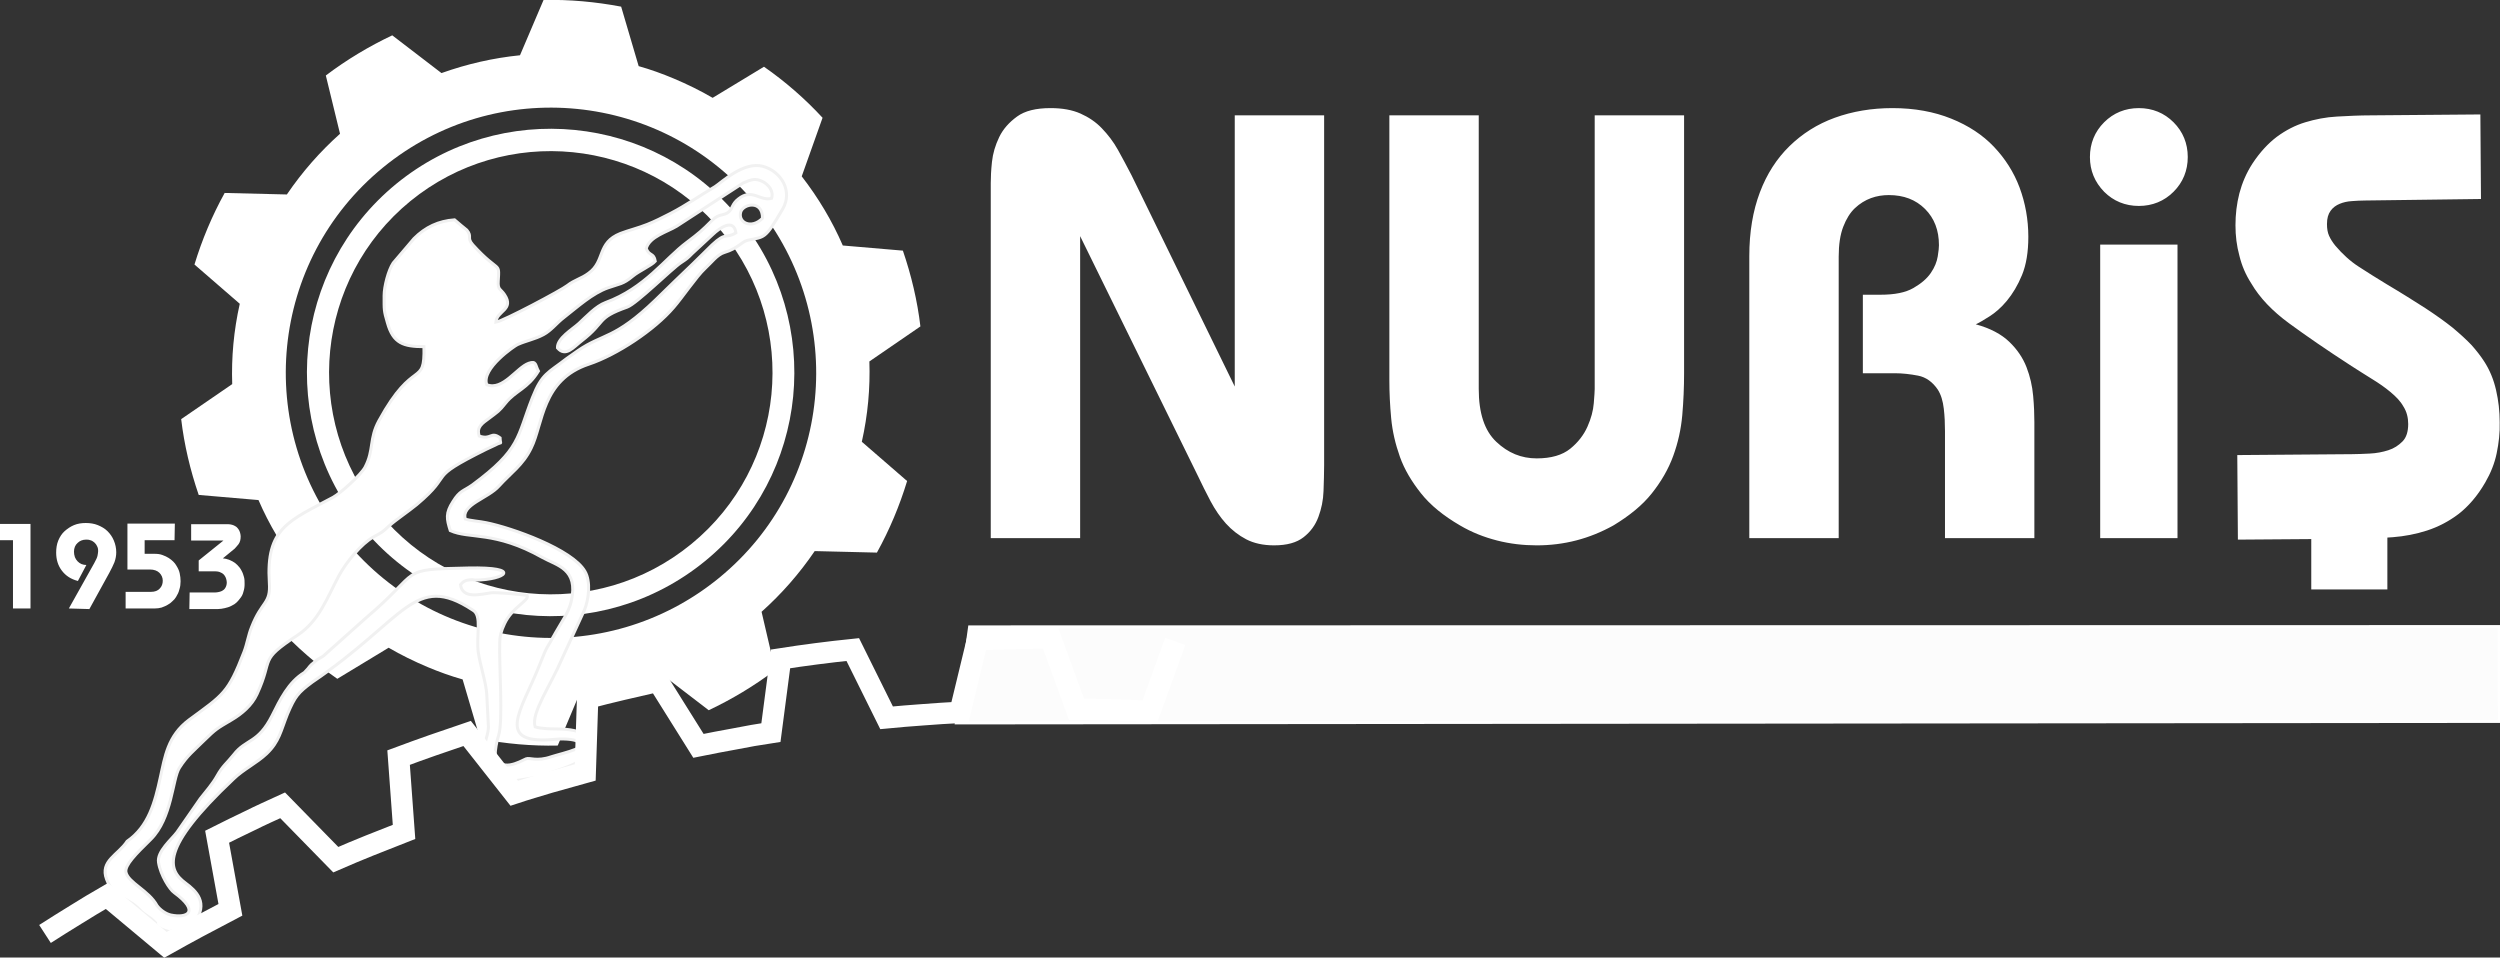 <?xml version="1.0" encoding="utf-8"?>
<!-- Generator: Adobe Illustrator 24.0.3, SVG Export Plug-In . SVG Version: 6.00 Build 0)  -->
<svg version="1.1" id="Layer_1" xmlns="http://www.w3.org/2000/svg" xmlns:xlink="http://www.w3.org/1999/xlink" x="0px" y="0px"
	 viewBox="0 0 827.9 317.1" style="enable-background:new 0 0 827.9 317.1;" xml:space="preserve">
<rect x="0" y="0" width="827.9" height="317.1" fill="#333333" stroke="none"/>
<style type="text/css">
	.st0{fill-rule:evenodd;clip-rule:evenodd;fill:#FFFFFF;}
	.st1{fill-rule:evenodd;clip-rule:evenodd;fill:#FCFCFC;stroke:#FFFFFF;stroke-miterlimit:10;}
	.st2{fill-rule:evenodd;clip-rule:evenodd;fill:#FFFFFF;stroke:#F1F1F1;stroke-miterlimit:2.613;}
	.st3{fill:none;stroke:#FFFFFF;stroke-width:7.087;stroke-miterlimit:2.613;}
</style>
<path class="st0" d="M0,173.5h10.1v28H4.3v-22.6H0V173.5L0,173.5z M22.8,201.5l8.4-15c0.6-1.1,1-1.9,1.1-2.5
	c0.1-0.6,0.2-1.1,0.2-1.5c0-0.7-0.1-1.2-0.4-1.7c-0.2-0.5-0.6-0.9-0.9-1.2c-0.4-0.3-0.8-0.6-1.3-0.7c-0.5-0.2-1-0.2-1.4-0.2
	c-1.1,0-2.1,0.4-2.8,1.1c-0.8,0.7-1.2,1.7-1.2,2.9c0,0.6,0.1,1.2,0.3,1.8c0.2,0.5,0.5,1,0.9,1.4s0.8,0.7,1.3,0.9s1,0.3,1.6,0.3
	l-2.8,5.3c-2.3-0.6-4-1.7-5.3-3.4s-1.9-3.7-1.9-6c0-1.4,0.2-2.8,0.7-4s1.2-2.3,2.1-3.1s1.9-1.5,3.1-2s2.5-0.7,3.9-0.7s2.8,0.2,4,0.7
	s2.3,1.1,3.2,2s1.6,1.9,2.1,3.1c0.5,1.2,0.8,2.5,0.8,3.9c0,1.1-0.2,2.2-0.6,3.3c-0.4,1-1,2.2-1.7,3.5l-6.6,12L22.8,201.5L22.8,201.5
	z M57.8,178.9h-9.9v4.5h3.3c1,0,1.8,0.1,2.6,0.4c0.8,0.3,1.5,0.6,2.1,1s1.1,0.8,1.5,1.2s0.8,0.9,1,1.3c0.5,0.8,0.9,1.6,1.1,2.5
	c0.2,0.9,0.3,1.8,0.3,2.7s-0.1,1.8-0.4,2.7c-0.2,0.9-0.6,1.7-1.1,2.5c-0.3,0.5-0.7,1-1.2,1.4c-0.5,0.5-1,0.9-1.6,1.2
	c-0.6,0.4-1.3,0.6-2,0.9c-0.7,0.2-1.5,0.3-2.3,0.3h-9.6V196H50c1.3,0,2.3-0.4,2.9-1.1c0.7-0.7,1-1.6,1-2.6s-0.4-1.9-1.1-2.6
	c-0.7-0.7-1.8-1.1-3.1-1.1h-7.5v-15.2h15.7L57.8,178.9L57.8,178.9z M62.8,196.2H71c0.3,0,0.8,0,1.2-0.1c0.5-0.1,0.9-0.2,1.3-0.4
	s0.8-0.5,1.1-1c0.3-0.5,0.5-1.1,0.5-1.8c0-0.4-0.1-0.8-0.2-1.2s-0.3-0.8-0.6-1.2c-0.3-0.4-0.7-0.7-1.2-0.9c-0.5-0.3-1.2-0.4-2.1-0.4
	h-5.2v-3.6L74,179H63.3v-5.4h11.2c0.4,0,0.8,0,1.2,0c0.4,0,0.8,0.1,1.2,0.2c0.4,0.1,0.8,0.3,1.1,0.5c0.4,0.2,0.7,0.6,1,1
	c0.2,0.3,0.4,0.7,0.5,1.1c0.1,0.4,0.2,0.8,0.2,1.2c0,1.1-0.2,1.9-0.7,2.6c-0.5,0.6-0.9,1.1-1.3,1.5l-3.9,3.2c0.5,0.1,1,0.1,1.5,0.3
	c0.5,0.1,1.1,0.4,1.7,0.7s1.1,0.7,1.6,1.2s1,1.1,1.4,1.9c0.4,0.7,0.6,1.4,0.8,2.1c0.2,0.7,0.2,1.5,0.2,2.3c0,0.9-0.1,1.7-0.4,2.6
	c-0.2,0.9-0.6,1.6-1.2,2.3c-0.5,0.7-1.1,1.3-1.8,1.8c-0.7,0.4-1.4,0.8-2.1,1s-1.4,0.4-2.2,0.5c-0.7,0.1-1.4,0.1-2.1,0.1h-8.5
	L62.8,196.2z"/>
<polygon class="st1" points="316.7,239.4 321.1,207.6 827.6,207.5 827.7,238.9 "/>
<path class="st0" d="M328.1,178.2V60.6c0-1.9,0.1-4.2,0.4-7s1.1-5.5,2.4-8.2s3.3-4.9,5.9-6.8c2.6-1.9,6.3-2.8,11.1-2.8
	c3.9,0,7.2,0.6,9.9,1.8c2.7,1.2,5.1,2.8,7.1,4.9c2,2.1,3.8,4.4,5.3,7.1c1.5,2.7,3,5.5,4.5,8.4l34.2,70V38.2h29.6V154
	c0,2.7-0.1,5.5-0.2,8.6s-0.7,5.9-1.7,8.6c-1,2.7-2.6,4.9-4.9,6.7s-5.5,2.7-9.8,2.7c-3.6,0-6.7-0.7-9.2-2s-4.8-3.1-6.7-5.2
	c-1.9-2.1-3.6-4.6-5.1-7.4c-1.5-2.8-2.9-5.7-4.4-8.8l-38.8-79v100L328.1,178.2L328.1,178.2z M557.7,123.6c0,4.7-0.2,9.3-0.6,13.9
	c-0.4,4.6-1.4,9.1-3,13.5s-4,8.5-7.1,12.4s-7.4,7.4-12.7,10.6c-7.9,4.4-16.3,6.6-25.4,6.6c-4.4,0-8.8-0.5-13.1-1.6
	c-4.3-1.1-8.4-2.7-12.3-5c-5.5-3.2-9.8-6.7-12.9-10.6c-3.1-3.9-5.5-7.9-7-12.1c-1.5-4.2-2.5-8.5-2.9-12.8s-0.6-8.5-0.6-12.5V38.2
	h29.6v90.6c0,8,1.9,13.8,5.8,17.5s8.3,5.5,13.4,5.5c4.8,0,8.5-1.1,11.1-3.2c2.6-2.1,4.5-4.6,5.7-7.3s1.9-5.3,2.1-7.8
	c0.2-2.5,0.3-4,0.3-4.7V38.2h29.6V123.6L557.7,123.6z M579.3,178.2V84.8c0-8,1.2-15,3.5-21.1s5.6-11.2,9.8-15.3s9.2-7.3,15-9.4
	s12.2-3.2,19.1-3.2c7.3,0,13.8,1.2,19.5,3.5s10.4,5.4,14.1,9.3c3.7,3.9,6.6,8.4,8.5,13.5s2.9,10.6,2.9,16.3c0,5.1-0.7,9.3-2.1,12.7
	c-1.4,3.4-3.1,6.2-5,8.5s-3.9,4-5.8,5.2c-1.9,1.2-3.4,2.1-4.5,2.6c4.8,1.3,8.5,3.3,11.1,5.8s4.5,5.3,5.7,8.4s1.9,6.2,2.2,9.5
	s0.4,6.2,0.4,8.7v38.4h-29.6v-35.4c0-2.5-0.1-5-0.4-7.5c-0.3-2.5-0.9-4.6-2-6.3c-1.7-2.5-3.9-4.1-6.5-4.6s-5.2-0.8-7.7-0.8h-10.6
	v-26h5.8c4.7,0,8.3-0.7,10.9-2.2c2.6-1.5,4.5-3.1,5.8-5s2-3.7,2.3-5.5s0.4-3,0.4-3.7c0-4.9-1.5-8.9-4.6-12s-7.1-4.6-12-4.6
	c-2,0-4,0.3-5.9,1s-3.7,1.8-5.3,3.3s-2.9,3.6-3.9,6.2s-1.5,5.9-1.5,9.9v93.2L579.3,178.2L579.3,178.2z M692.1,52
	c0-4.5,1.6-8.4,4.7-11.5c3.1-3.1,7-4.7,11.5-4.7s8.4,1.6,11.5,4.7c3.1,3.1,4.7,7,4.7,11.5s-1.6,8.4-4.7,11.5
	c-3.1,3.1-7,4.7-11.5,4.7s-8.4-1.6-11.5-4.7C693.7,60.3,692.1,56.5,692.1,52L692.1,52z M695.5,178.2V81h25.6v97.2H695.5L695.5,178.2
	z M821.6,65.9l-0.2-28l-36.2,0.3c-3.9,0-7.6,0.2-11.3,0.4s-7.2,0.9-10.5,1.9s-6.4,2.6-9.4,4.8c-2.9,2.2-5.6,5.1-8.1,8.9
	c-2,3.1-3.4,6.4-4.3,9.8c-0.9,3.5-1.3,7-1.3,10.6c0,3.5,0.4,6.8,1.3,10.1c0.8,3.3,2.1,6.3,3.9,9.1c2.8,4.8,7,9.2,12.6,13.3
	c5.6,4.1,12.4,8.8,20.6,14.1c2.3,1.5,4.6,2.9,6.8,4.3c2.3,1.4,4.3,2.8,6.1,4.3s3.3,3,4.3,4.8c1.1,1.7,1.6,3.7,1.6,5.8
	c0,2.5-0.6,4.5-1.9,5.8c-1.3,1.3-2.8,2.3-4.7,2.9c-1.9,0.6-3.9,1-6.1,1.1c-2.2,0.1-4.2,0.2-5.9,0.2l-38,0.3l0.2,28l40.2-0.3
	c3.6,0,7.3-0.2,11.1-0.5s7.6-1,11.3-2.2s7.2-3,10.5-5.5c3.2-2.5,6.2-5.9,8.8-10.4c1.8-3.1,3.1-6.3,3.8-9.7s1.1-6.8,1-10.3
	c0-3.6-0.4-7.1-1.2-10.6s-2.1-6.7-4-9.6c-1.1-1.7-2.5-3.5-4.1-5.3c-1.7-1.8-3.8-3.7-6.3-5.8c-2.5-2-5.6-4.2-9.1-6.5
	c-3.6-2.3-7.7-4.9-12.6-7.8c-3.5-2.1-6.6-4.1-9.4-5.9c-2.8-1.8-5.4-4.2-7.7-6.9c-0.9-1.1-1.6-2.2-2.1-3.3c-0.5-1.1-0.7-2.4-0.7-3.9
	c0-1.9,0.4-3.3,1.2-4.4s1.8-1.8,3-2.3s2.5-0.8,4-0.9s2.9-0.2,4.4-0.2L821.6,65.9z"/>
<g>
	<path class="st0" d="M107.9,25c7-5.3,14.4-9.7,22-13.3l16.3,12.5c8.4-3,17.1-5,26-5.9L180,0c8.6-0.2,17.2,0.6,25.7,2.2l5.8,19.7
		c3.9,1.1,7.8,2.5,11.6,4.1c4.5,1.9,8.8,4,12.9,6.4l17-10.3c6.9,4.8,13.5,10.5,19.4,16.9l-6.9,19.4c5.5,7.1,10.1,14.8,13.6,22.9
		L299,83c2.8,8.2,4.8,16.6,5.8,25.1l-16.9,11.6c0.3,8.8-0.5,17.7-2.5,26.6l15,13c-2.5,8.2-5.8,16.1-10,23.7l-20.6-0.5
		c-5.1,7.5-11,14.2-17.6,20.1l4.5,19.3c-7,5.3-14.4,9.7-22,13.3l-16.3-12.5c-8.4,3-17.1,5-26,5.9l-7.7,18.3
		c-8.6,0.2-17.2-0.6-25.7-2.2l-5.8-19.7c-3.9-1.1-7.8-2.5-11.6-4.1c-4.5-1.9-8.8-4-12.9-6.4l-17,10.3c-6.9-4.8-13.5-10.5-19.4-16.9
		l6.9-19.4c-5.5-7.1-10.1-14.8-13.6-22.9l-19.8-1.7c-2.8-8.2-4.8-16.6-5.8-25.1l16.9-11.6c-0.3-8.8,0.5-17.7,2.5-26.6l-15-13
		c2.5-8.2,5.8-16.1,10-23.7L95,64.4c5.1-7.5,11-14.2,17.6-20.1L107.9,25L107.9,25z M126.8,55.5c-37.5,30.7-43,86-12.3,123.6
		c30.7,37.5,86,43,123.6,12.3s43-86,12.3-123.6C219.6,30.3,164.3,24.8,126.8,55.5z"/>
	<path class="st0" d="M131.2,60.9c34.5-28.2,85.4-23.2,113.6,11.3c28.2,34.5,23.2,85.4-11.3,113.6s-85.4,23.2-113.6-11.3
		C91.7,140.1,96.7,89.2,131.2,60.9L131.2,60.9z M135.9,66.6c-31.4,25.7-36,71.9-10.3,103.3s71.9,36,103.3,10.3s36-71.9,10.3-103.3
		C213.5,45.6,167.3,41,135.9,66.6z"/>
</g>
<g>
	<g>
		<path class="st2" d="M252.5,72.3c-3.7,3.7-8.2,1.4-7.2-2.1C246.1,67.5,252.6,66.1,252.5,72.3L252.5,72.3L252.5,72.3z M64.3,305.7
			c5-6.8,0.6-10.7-2.9-13.3c-5.8-4.3-8.7-11.2,15.9-34.4c3.4-3.3,7.6-5.2,11-8.4c4.2-4,4.7-7.6,6.9-13.1c2.5-5.9,3.5-7.1,8.2-10.6
			c30.8-20.8,33.8-36.6,53.1-23.9c3.3,1.7,1.1,8.5,1.9,14.1c0.6,4.1,2.6,10.1,2.8,13.9c0,0.2,0.5,9.7,0.5,9.8
			c0.4,3.4-1.8,6.2-1.1,9.1c2.1,8.2,2.7,8.5,9.2,9.8l9.9-1.6c5.1-2.7,16.7-4.1,15-11c0.1-5.6-11-4.5-13.7-4.8
			c-1.7-0.2-2.2-0.1-3.8-0.6c-1.4-4.6,5.1-13.6,8.8-22.3l7.5-16.3c1.5-3.6,2.2-9.5,0.2-12.9c-4.2-7.3-24.2-14.4-32.7-16.1
			c-1.8-0.4-5.6-0.7-6.9-1.2c-1.5-4.8,7.5-6.8,11.2-11c3.8-4.2,7.9-6.9,10.6-12.5c4-8,3.4-22.6,19.1-27.8
			c9.3-3.1,21.7-11.3,28.1-18.8c2.8-3.2,7.6-10.3,10.3-12.8c2.2-2,4.1-4.7,6.5-5.4c4.4-1.3,5.8-3.6,7.6-4c5.8-1.3,5.7-0.1,11.7-10.4
			c3.4-5.8-0.4-12.4-6.5-14.1c-6.4-1.8-13.7,5.3-15.9,6.7c-5.1,3-9.4,6.1-14.8,8.9c-2.5,1.3-5.1,2.6-7.6,3.6c-3,1.2-6.3,2-8.9,3
			c-7.9,3.1-5,9.2-10.6,13.2c-2.4,1.8-4.5,2.1-7.1,4.1c-1.7,1.4-21,11.7-23.6,12.1c0.3-3.8,6.2-4.1,2.9-9.1c-1.3-2-2.3-1.5-2.1-4.5
			c0.4-6.8,0.4-2.3-8.4-12c-2.2-2.5-0.1-2.6-2-4.9c0,0-3.7-3-4.1-3.4c-5.3,0.4-9.6,2.4-13.4,6.2l-6.9,8.1c-1.6,2.4-3,7.8-3,10.8
			c0,4.8-0.1,4.9,1.1,9c1.9,6.8,5.3,7.9,12.1,7.9c0.3,13.8-3.3,3.3-14.9,24.5c-3.3,6-1.6,9.7-4.6,15.4c-1.3,2.5-8.2,8.7-10.6,10
			C95.7,172.5,88,174.8,89.2,193c0.5,7.1-2.5,5.9-5.9,14.7c-1.1,2.7-1.4,5.3-2.5,8.2c-5.3,13.7-6.8,14.1-18.2,22.5
			c-7.1,5.3-8,12.3-9.5,19c-1.8,8.3-3.9,16.3-11,21.2c-2.9,4.5-9.1,6.5-6.8,12.6c2.4,6.4,7,5.9,10.8,9.9c2.2,2.3,3.4,2.3,5.4,4.5
			c-0.1,1.3,2.1,2.3,4.6,3L64.3,305.7L64.3,305.7L64.3,305.7z M52,299.9c1.1,1.5,2.9,2.7,4.5,3.1c5.6,1.2,9.8-1.1,1.2-7.4
			c-1.5-1-4.6-5.9-5.2-10c-0.6-3.6,4.4-7.7,6.1-10l7.7-11.1c1.9-2.4,4.1-4.9,5.6-7.6c1.9-3.4,3.1-4,5.5-7c4.1-5.3,8-3.6,12.7-12.9
			c2.6-5.2,5.4-11.1,10.7-14.3c2.2-2.2,1.2-1.8,3.4-3.5c1.5-1.5,2.1-1.1,3.6-2.6l13.2-11.8c19.3-16.3,10.4-16.2,34-16.7
			c18.4-0.4,12.2,3.9,2.5,4c-1.3,0-0.2-0.2-1.8-0.1c-1.4,0.1-2.3,0.5-3.2,1.6c0.6,4.9,6.7,3.2,10.2,2.7c1.3-0.2,10.9,0.6,11.9,0.9
			c0.7,1.7-4.9,3.8-7.5,9.3c-1.2,2.5-1.6,4.4-1.6,6c-0.3,7.5,1.2,26.4-0.4,31.1c-0.7,2-1.1,5-1.1,6c1.2,6.8,8.4,2.5,10.2,1.7
			c1.2-0.5,3.5,1,8.4-0.7c1.5-0.5,5.7-1.5,8.1-2.5c1.7-0.7,0.6-2,0.5-2.4c0-0.7-3.8-1.2-7-0.9c-21,2.1-11.5-9.5-5.6-24.4
			c3-7.6,2.2-5,5.4-10.9c1.7-3.1,4.4-6.7,5.2-10.5c2.4-10.7-4.8-11.7-9.6-14.4c-15.8-8.9-24.1-6-30.5-8.9c-1.2-3.9-1.6-5.7,0.9-9.6
			c2.3-3.7,3.4-3.4,6.4-5.5c16.1-11.9,14.7-15.7,19.9-28.9c3.2-8.1,5.1-8.1,11.4-13c1.2-0.9,2.5-1.7,3.7-2.6
			c8.5-5.8,12-3.6,25.7-16.8c4.1-4,8.4-8.2,12.4-12l6.3-6.2c4.8-4.5,4.5-1.9,7.9-4c-0.7-5-5.5-1.5-7.6,0.5s-4.8,4.4-6.8,6.3
			c-1.8,1.8-1.7,1.7-3.8,3.1c-2.9,1.9-14.7,13.6-17.8,14.7c-10.5,3.7-6.8,4.8-15.1,11.2c-2.6,2-5.3,5.5-8,2.3
			c-0.1-3.2,4.9-6.1,7.1-8.1c2.5-2.3,5.6-5.7,8.8-6.9c13.1-4.8,19.6-14.5,27-20c4.1-3.1,4.8-3.7,8.4-7.3c2.3-2.3,3.7-1.3,5.4-2.7
			c1.3-1.1,1.1-2.7,3.2-4.3c4.6-3.7,7.1,0.8,11-0.2c0.8-2.4-1-4.6-3-5.6c-2.5-1.2-3.8-0.6-6.4,0.5l-22,14.3c-3.1,1.9-9,3.4-10.1,7.4
			c1,2.6,2.5,1.3,3,4.2c-1.2,1.4-5.5,3.3-7.5,5c-3.2,2.7-4.5,2.5-8.1,3.8c-5.2,1.8-10.1,6.3-14.6,9.8c-2.5,1.9-4.2,4.3-6.8,5.7
			c-3,1.6-5.7,2-8.6,3.3c-0.8,0.3-12.2,8-10.2,13.3c5.3,2.1,9.9-5.7,13.9-7.1c2.6-0.9,2.1,0.6,3.2,2.6c-3.5,5.8-7.6,6.5-10.8,10.5
			c-2.4,3-2.5,2.8-5.5,5.1c-2.3,1.7-4.3,2.9-3.3,5.9c4,1.4,3.8-1.7,6.9,0.6c0.1,2.7,0.9,1-1.6,2.4c-0.8,0.4-2.1,1-3,1.4
			c-20.7,10.3-9.9,7.3-23,18.3c-2.8,2.3-7,5.1-9.2,7.1c-2.3,2.2-2.4,2.1-5.1,3.6c-4.1,2.3-9,8.3-11.5,12.9
			c-3.8,7.1-6.5,14.9-13.6,19.6c-13.3,8.8-7.8,7.3-13.5,19.6c-1.7,3.7-5,6.5-8.4,8.5c-4.9,2.9-5.1,2.9-9.3,7c-3.2,3.2-5.4,4.8-8,8.9
			c-2.3,3.6-2.4,16.7-9.5,23.7c-4.9,4.8-8.6,8.5-8.2,10.8C42.4,292.3,49.3,294.9,52,299.9z"/>
	</g>
</g>
<path class="st3" d="M389.2,212.4L385,224l-4.2,11.6c-4-0.2-8.1-0.4-12.1-0.5c-4.1-0.1-8.1-0.2-12.2-0.2l-4.3-11.8l-4.3-11.8
	c-0.6,0-1.3,0-1.9,0s-1.3,0-1.9,0c-3.4,0-6.8,0.1-10.2,0.2c-3.4,0.1-6.8,0.2-10.2,0.4l-2.9,12l-2.9,12c-4.1,0.2-8.1,0.5-12.2,0.8
	c-4,0.3-8.1,0.6-12.1,1l-5.6-11.3l-5.6-11.3c-4,0.4-8,0.9-12,1.4s-8,1.1-11.9,1.7l-1.6,12.2l-1.6,12.2c-4,0.6-8,1.3-12,2.1
	c-4,0.7-8,1.5-12,2.3l-6.7-10.7l-6.7-10.7c-3.9,0.9-7.8,1.8-11.7,2.7s-7.8,1.9-11.6,2.9l-0.4,12.3l-0.4,12.3
	c-3.9,1.1-7.9,2.2-11.8,3.3c-3.9,1.2-7.8,2.3-11.7,3.6l-7.8-9.9l-7.8-9.9c-3.8,1.3-7.6,2.6-11.4,3.9c-3.8,1.3-7.5,2.7-11.3,4.1
	l0.9,12.3l0.9,12.3c-3.8,1.5-7.6,3-11.4,4.5s-7.5,3.1-11.2,4.7l-8.8-9l-8.8-9c-3.7,1.7-7.3,3.3-10.9,5.1c-3.6,1.7-7.2,3.5-10.8,5.3
	l2.2,12.1l2.2,12.1c-3.6,1.9-7.2,3.8-10.8,5.7c-3.6,1.9-7.1,3.9-10.7,5.9l-9.7-8.1l-9.7-8.1c-3.5,2-6.9,4.1-10.3,6.2
	s-6.8,4.2-10.2,6.4"/>
<rect x="765.4" y="177.4" class="st0" width="25.2" height="17.8"/>
</svg>
